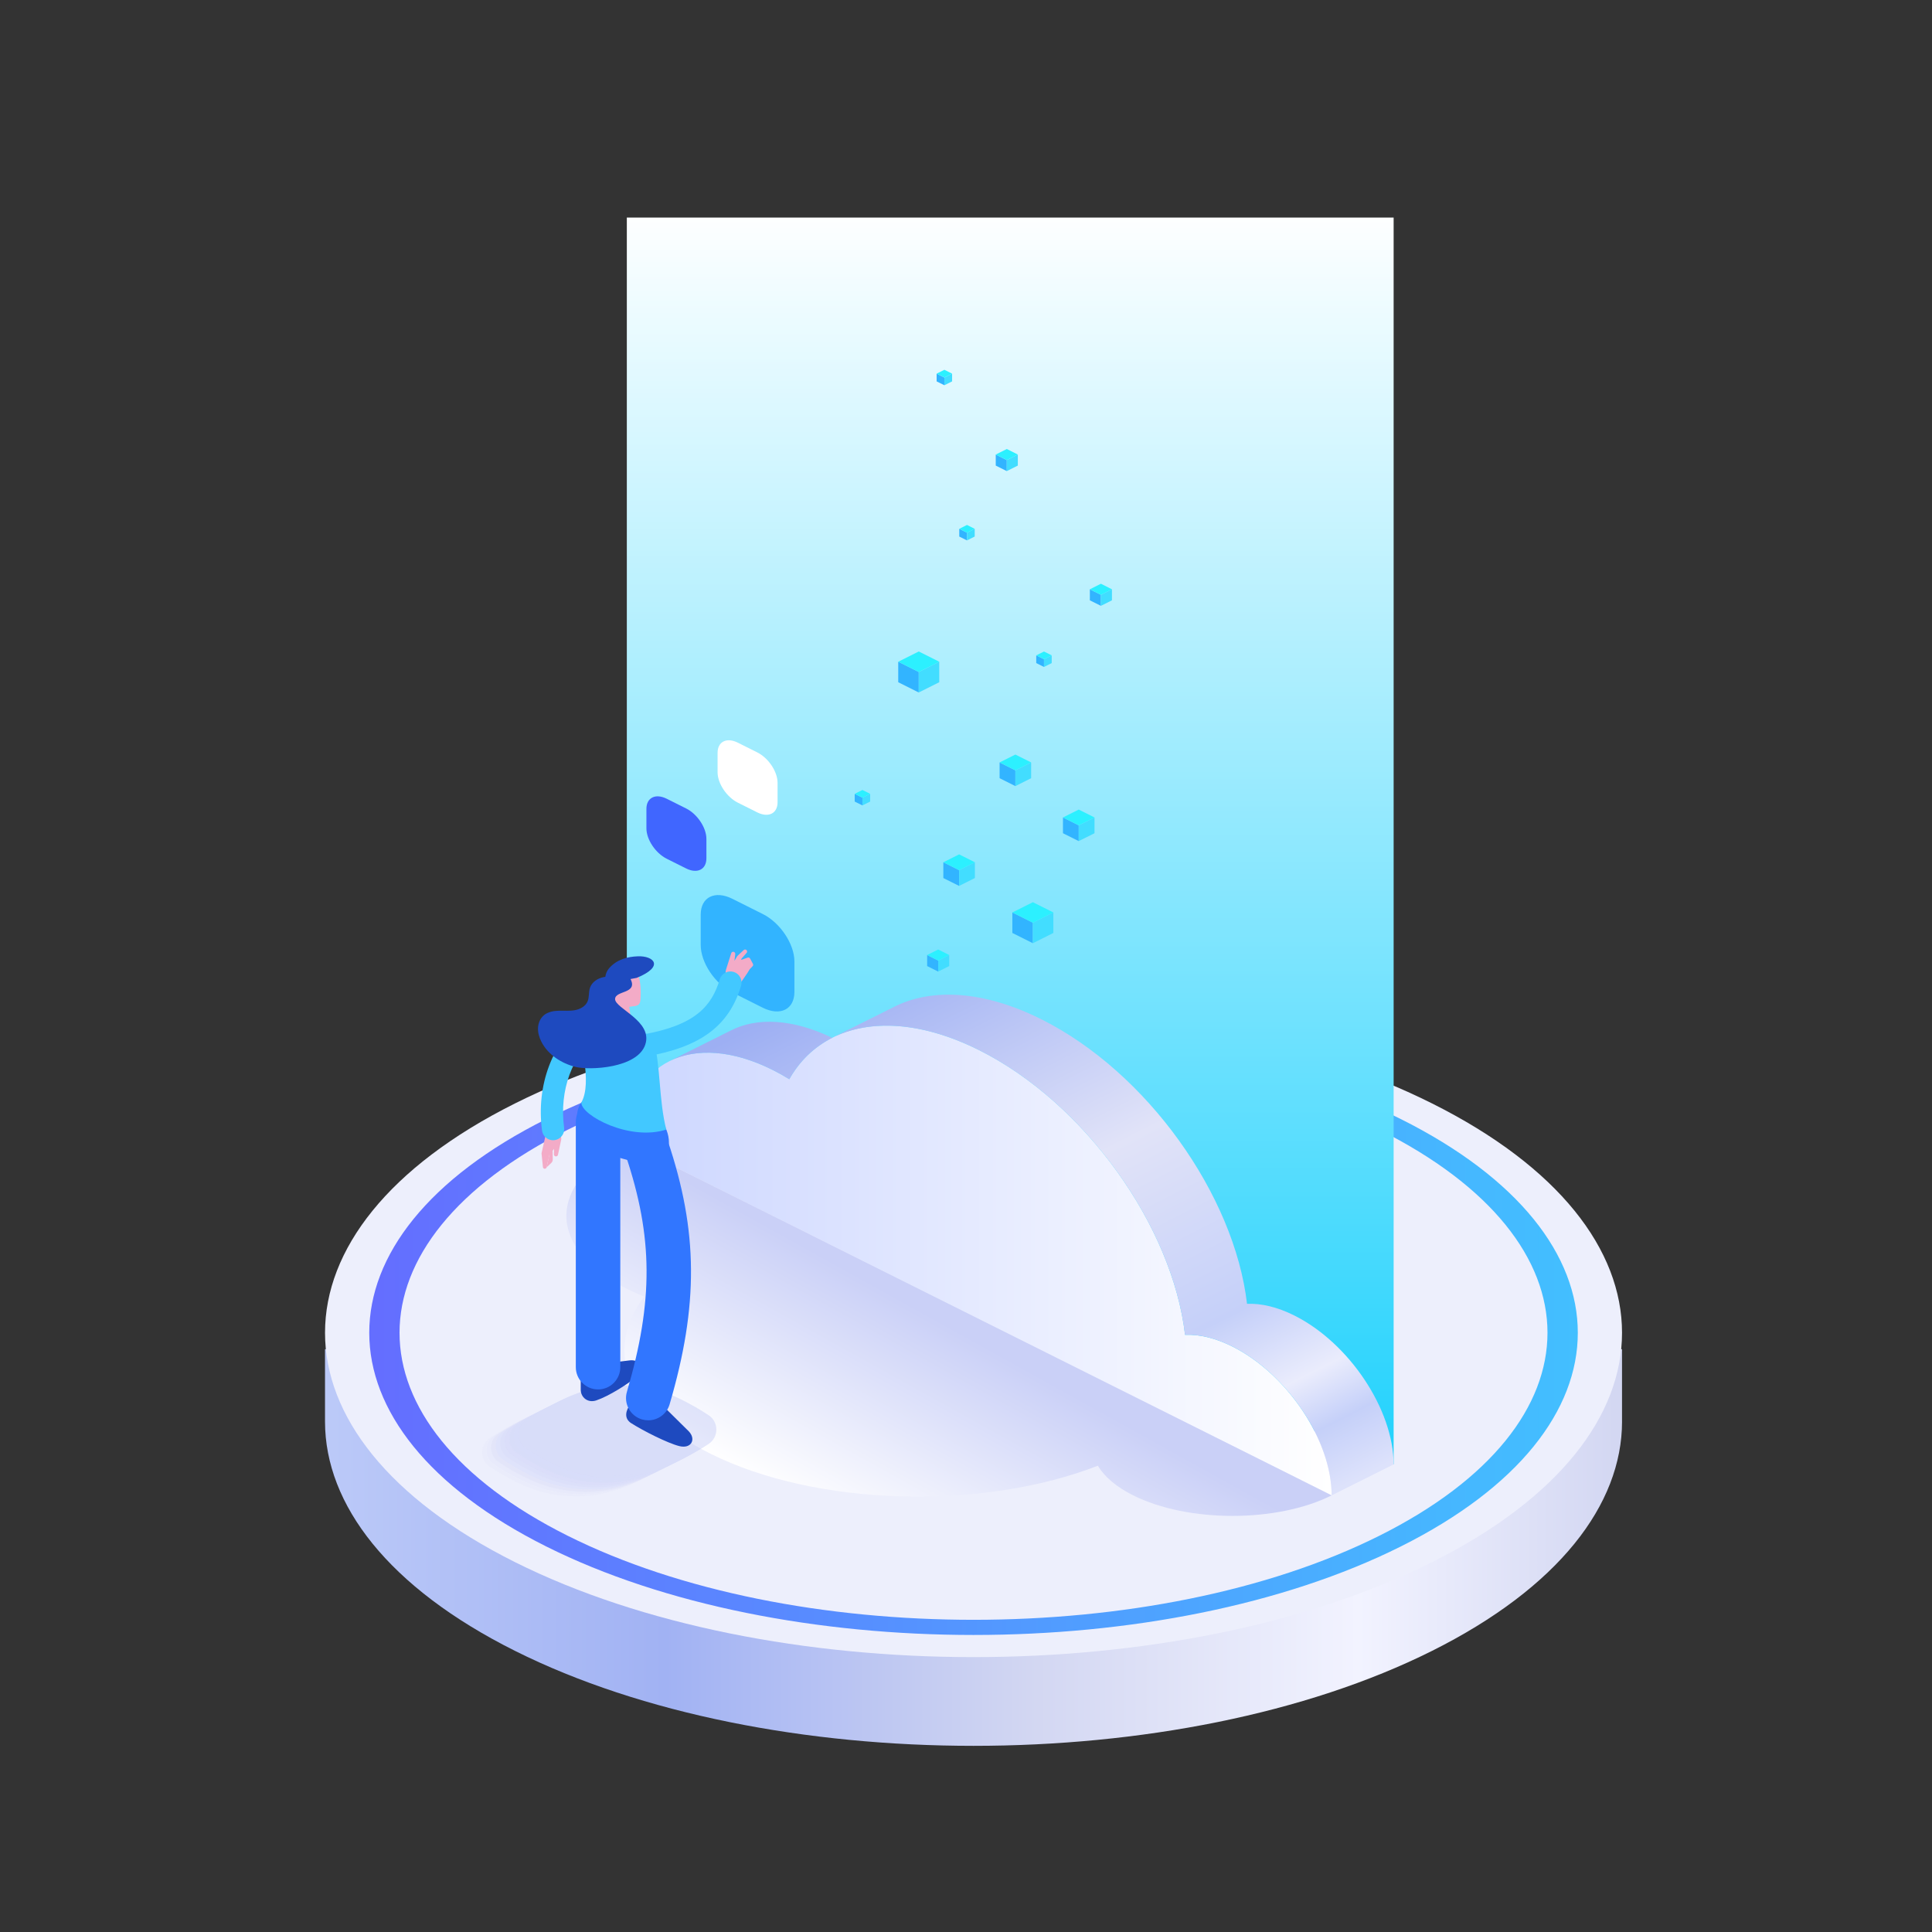 <?xml version="1.0" encoding="UTF-8"?>
<svg xmlns="http://www.w3.org/2000/svg" version="1.1" xmlns:xlink="http://www.w3.org/1999/xlink" viewBox="0 0 648 648">
  <rect x="0" y="0" width="648" height="648" fill="#333333" stroke="none"/>
  <!-- Generator: Adobe Illustrator 29.8.2, SVG Export Plug-In . SVG Version: 2.1.1 Build 3)  -->
  <defs>
    <style>
      .st0 {
        opacity: .09;
      }

      .st0, .st1, .st2, .st3, .st4, .st5, .st6, .st7, .st8, .st9, .st10, .st11 {
        fill: #a7b1f2;
      }

      .st12 {
        fill: #1e4abf;
      }

      .st1 {
        opacity: .55;
      }

      .st13 {
        fill: #2cf0ff;
      }

      .st2 {
        opacity: .36;
      }

      .st14 {
        fill: #fff;
      }

      .st15 {
        fill: #4066ff;
      }

      .st16 {
        fill: url(#linear-gradient1);
      }

      .st17 {
        fill: #42c8ff;
      }

      .st18 {
        fill: #32b4ff;
      }

      .st19 {
        fill: url(#linear-gradient5);
      }

      .st19, .st20, .st21 {
        mix-blend-mode: multiply;
      }

      .st22 {
        fill: #edeffc;
      }

      .st23 {
        isolation: isolate;
      }

      .st24 {
        fill: #f3abc7;
      }

      .st20 {
        fill: url(#linear-gradient2);
      }

      .st25 {
        fill: #3176ff;
      }

      .st4 {
        opacity: .82;
      }

      .st26 {
        fill: url(#linear-gradient4);
      }

      .st5 {
        opacity: 0;
      }

      .st27 {
        fill: url(#linear-gradient3);
      }

      .st6 {
        opacity: .45;
      }

      .st28 {
        fill: url(#linear-gradient);
      }

      .st21 {
        opacity: .3;
      }

      .st29 {
        fill: #42ddff;
      }

      .st7 {
        opacity: .73;
      }

      .st8 {
        opacity: .18;
      }

      .st9 {
        opacity: .91;
      }

      .st10 {
        opacity: .64;
      }

      .st11 {
        opacity: .27;
      }
    </style>
    <linearGradient id="linear-gradient" x1="111.24" y1="519.05" x2="541.81" y2="519.05" gradientUnits="userSpaceOnUse">
      <stop offset="0" stop-color="#bbc9f8"/>
      <stop offset=".26" stop-color="#a1b2f3"/>
      <stop offset=".55" stop-color="#d3d7f2"/>
      <stop offset=".8" stop-color="#f2f3ff"/>
      <stop offset="1" stop-color="#d3d7f2"/>
    </linearGradient>
    <linearGradient id="linear-gradient1" x1="126.35" y1="447.01" x2="533.73" y2="447.01" gradientUnits="userSpaceOnUse">
      <stop offset="0" stop-color="#646eff"/>
      <stop offset="1" stop-color="#42c0ff"/>
    </linearGradient>
    <linearGradient id="linear-gradient2" x1="338.83" y1="69.84" x2="338.83" y2="489.87" gradientUnits="userSpaceOnUse">
      <stop offset="0" stop-color="#fff"/>
      <stop offset="1" stop-color="#22d2fd"/>
    </linearGradient>
    <linearGradient id="linear-gradient3" x1="210.24" y1="422.78" x2="446.65" y2="422.78" gradientUnits="userSpaceOnUse">
      <stop offset="0" stop-color="#ccd6ff"/>
      <stop offset="1" stop-color="#fff"/>
    </linearGradient>
    <linearGradient id="linear-gradient4" x1="296.58" y1="321.78" x2="399.76" y2="524.28" gradientUnits="userSpaceOnUse">
      <stop offset="0" stop-color="#9daff3"/>
      <stop offset=".4" stop-color="#e1e3f8"/>
      <stop offset=".7" stop-color="#c5d0f9"/>
      <stop offset=".83" stop-color="#eaecfc"/>
      <stop offset=".91" stop-color="#c5d0f9"/>
      <stop offset="1" stop-color="#dde2fb"/>
    </linearGradient>
    <linearGradient id="linear-gradient5" x1="284.27" y1="513.68" x2="321.55" y2="446.47" gradientUnits="userSpaceOnUse">
      <stop offset="0" stop-color="#fff"/>
      <stop offset="1" stop-color="#cad0f7"/>
    </linearGradient>
  </defs>
  <g class="st23">
    <g id="Layer_1">
      <g>
        <g>
          <path class="st28" d="M544.03,476.82v-24.29H109.01v24.32c.04,27.82,21.27,55.63,63.71,76.85,84.94,42.48,222.66,42.48,307.61,0,42.44-21.22,63.67-49.04,63.71-76.85,0,0,0-.03,0-.03Z"/>
          <path class="st22" d="M480.33,370.1c84.94,42.48,84.94,111.36,0,153.84-84.94,42.48-222.66,42.48-307.61,0-84.94-42.48-84.94-111.36,0-153.84,84.94-42.48,222.66-42.48,307.61,0Z"/>
          <path class="st16" d="M469.84,375.34c-79.15-39.58-207.48-39.58-286.63,0-79.15,39.58-79.15,103.76,0,143.35,79.15,39.58,207.48,39.58,286.63,0,79.15-39.58,79.15-103.76,0-143.35ZM462.65,515.09c-75.18,37.6-197.08,37.6-272.26,0-75.18-37.6-75.18-98.56,0-136.16,75.18-37.6,197.08-37.6,272.26,0,75.18,37.6,75.18,98.56,0,136.16Z"/>
        </g>
        <polygon class="st20" points="467.43 72.97 210.24 72.97 210.24 383.33 467.43 491.17 467.43 72.97"/>
        <g>
          <path class="st27" d="M210.24,383.33c0-27.03,21.91-37.98,48.93-24.46,1.88.94,3.74,1.98,5.56,3.1,10.77-19.1,35.24-23.97,63.71-9.73,35.5,17.76,64.79,59,69.04,95.47,4.72-.21,10.13,1.04,15.88,3.92,18.38,9.19,33.29,31.55,33.29,49.93l-236.41-118.23Z"/>
          <path class="st26" d="M434.14,441.23c-5.75-2.88-11.16-4.12-15.88-3.92-4.25-36.48-33.54-77.72-69.04-95.47-19.27-9.64-36.71-10.51-49.31-4.15,0,0-20.79,10.38-20.79,10.38,12.61-6.35,30.04-5.48,49.31,4.16,35.5,17.76,64.79,59,69.04,95.47,4.72-.21,10.13,1.04,15.88,3.92,18.38,9.19,33.29,31.55,33.29,49.93l20.78-10.39c0-18.38-14.9-40.74-33.29-49.93ZM245.05,345.67s-20.42,10.2-20.42,10.2c8.85-4.4,21.06-3.74,34.54,3,1.88.94,3.74,1.98,5.56,3.1,3.48-6.17,8.39-10.84,14.4-13.88-13.35-6.45-25.39-6.92-34.09-2.42ZM224.27,356.06c.08-.04.16-.09.24-.13l-.25.13h.01Z"/>
          <path class="st19" d="M210.24,383.33c-27.03,13.52-27.03,35.43,0,48.94,1.88.94,3.85,1.81,5.88,2.62-13.72,17.63-6.35,38.43,22.12,52.66,35.5,17.76,91.38,19.1,129.99,4.05,2.15,3.64,6.1,7.08,11.85,9.95,18.38,9.19,48.19,9.19,66.57,0l-236.41-118.23Z"/>
        </g>
        <g>
          <g>
            <polygon class="st18" points="314.67 325.87 310.97 324.02 310.97 320.32 314.67 322.17 314.67 325.87"/>
            <polygon class="st29" points="314.67 325.87 318.37 324.02 318.37 320.32 314.67 322.17 314.67 325.87"/>
            <polygon class="st13" points="314.67 322.17 310.97 320.32 314.67 318.47 318.37 320.32 314.67 322.17"/>
          </g>
          <g>
            <polygon class="st18" points="321.69 297.14 316.4 294.5 316.4 289.2 321.69 291.85 321.69 297.14"/>
            <polygon class="st29" points="321.69 297.14 326.98 294.5 326.98 289.2 321.69 291.85 321.69 297.14"/>
            <polygon class="st13" points="321.69 291.85 316.4 289.21 321.69 286.56 326.98 289.21 321.69 291.85"/>
          </g>
          <g>
            <polygon class="st18" points="346.43 316.36 339.55 312.92 339.55 306.04 346.43 309.48 346.43 316.36"/>
            <polygon class="st29" points="346.43 316.36 353.3 312.92 353.3 306.04 346.43 309.48 346.43 316.36"/>
            <polygon class="st13" points="346.43 309.48 339.55 306.04 346.43 302.6 353.3 306.04 346.43 309.48"/>
          </g>
          <g>
            <polygon class="st18" points="361.81 282.11 356.52 279.47 356.52 274.18 361.81 276.82 361.81 282.11"/>
            <polygon class="st29" points="361.81 282.11 367.1 279.47 367.1 274.18 361.81 276.82 361.81 282.11"/>
            <polygon class="st13" points="361.81 276.82 356.52 274.18 361.81 271.53 367.1 274.18 361.81 276.82"/>
          </g>
          <g>
            <polygon class="st18" points="369.25 203.2 365.54 201.35 365.54 197.65 369.25 199.5 369.25 203.2"/>
            <polygon class="st29" points="369.25 203.2 372.95 201.35 372.95 197.65 369.25 199.5 369.25 203.2"/>
            <polygon class="st13" points="369.25 199.5 365.54 197.65 369.25 195.79 372.95 197.65 369.25 199.5"/>
          </g>
          <g>
            <polygon class="st18" points="308.15 232.26 301.27 228.82 301.27 221.94 308.15 225.38 308.15 232.26"/>
            <polygon class="st29" points="308.15 232.26 315.03 228.82 315.03 221.94 308.15 225.38 308.15 232.26"/>
            <polygon class="st13" points="308.15 225.38 301.27 221.95 308.15 218.51 315.03 221.95 308.15 225.38"/>
          </g>
          <g>
            <polygon class="st18" points="337.68 158.01 333.98 156.16 333.98 152.45 337.68 154.31 337.68 158.01"/>
            <polygon class="st29" points="337.68 158.01 341.38 156.16 341.38 152.45 337.68 154.31 337.68 158.01"/>
            <polygon class="st13" points="337.68 154.31 333.98 152.45 337.68 150.6 341.38 152.45 337.68 154.31"/>
          </g>
          <g>
            <polygon class="st18" points="340.56 263.66 335.27 261.01 335.27 255.72 340.56 258.37 340.56 263.66"/>
            <polygon class="st29" points="340.56 263.66 345.85 261.01 345.85 255.72 340.56 258.37 340.56 263.66"/>
            <polygon class="st13" points="340.56 258.37 335.27 255.72 340.56 253.08 345.85 255.72 340.56 258.37"/>
          </g>
          <g>
            <polygon class="st18" points="316.75 129.21 314.15 127.92 314.15 125.32 316.75 126.62 316.75 129.21"/>
            <polygon class="st29" points="316.75 129.21 319.34 127.92 319.34 125.32 316.75 126.62 316.75 129.21"/>
            <polygon class="st13" points="316.75 126.62 314.15 125.32 316.75 124.03 319.34 125.32 316.75 126.62"/>
          </g>
          <g>
            <polygon class="st18" points="350.16 223.7 347.56 222.4 347.56 219.81 350.16 221.11 350.16 223.7"/>
            <polygon class="st29" points="350.16 223.7 352.75 222.4 352.75 219.81 350.16 221.11 350.16 223.7"/>
            <polygon class="st13" points="350.16 221.11 347.56 219.81 350.16 218.52 352.75 219.81 350.16 221.11"/>
          </g>
          <g>
            <polygon class="st18" points="289.26 270.14 286.67 268.85 286.67 266.25 289.26 267.55 289.26 270.14"/>
            <polygon class="st29" points="289.26 270.14 291.85 268.85 291.85 266.25 289.26 267.55 289.26 270.14"/>
            <polygon class="st13" points="289.26 267.55 286.67 266.25 289.26 264.96 291.85 266.25 289.26 267.55"/>
          </g>
          <g>
            <polygon class="st18" points="324.33 181.25 321.74 179.96 321.74 177.37 324.33 178.66 324.33 181.25"/>
            <polygon class="st29" points="324.33 181.25 326.92 179.96 326.92 177.37 324.33 178.66 324.33 181.25"/>
            <polygon class="st13" points="324.33 178.66 321.74 177.37 324.33 176.07 326.92 177.37 324.33 178.66"/>
          </g>
        </g>
        <g>
          <path class="st18" d="M255.83,337.99l-10.19-5.1c-5.87-2.93-10.62-10.07-10.62-15.93v-10.19c0-5.87,4.75-8.24,10.62-5.31l10.19,5.1c5.87,2.93,10.62,10.07,10.62,15.93v10.19c0,5.87-4.75,8.24-10.62,5.31Z"/>
          <path class="st15" d="M230.13,291.28l-6.52-3.26c-3.75-1.88-6.8-6.44-6.8-10.2v-6.52c0-3.75,3.04-5.28,6.8-3.4l6.52,3.26c3.75,1.88,6.8,6.44,6.8,10.2v6.52c0,3.75-3.04,5.28-6.8,3.4Z"/>
          <path class="st14" d="M254,272.48l-6.52-3.26c-3.75-1.88-6.8-6.44-6.8-10.2v-6.52c0-3.75,3.04-5.28,6.8-3.4l6.52,3.26c3.75,1.88,6.8,6.44,6.8,10.2v6.52c0,3.75-3.04,5.28-6.8,3.4Z"/>
        </g>
        <g>
          <g class="st21">
            <path class="st5" d="M211.61,477.8c-12.48-6.21-27.21-6.21-39.69,0-.06.03-.12.06-.18.09-3.3,1.65-6.32,3.39-9.05,5.21-3.43,2.29-3.43,7.33,0,9.61,2.73,1.82,5.74,3.56,9.05,5.21.06.03.12.06.18.09,12.48,6.21,27.21,6.21,39.69,0,.06-.03.12-.06.18-.09,3.3-1.65,6.32-3.4,9.05-5.21,3.43-2.29,3.43-7.33,0-9.61-2.73-1.82-5.74-3.56-9.05-5.21-.06-.03-.12-.06-.18-.09Z"/>
            <path class="st0" d="M213.14,477.04c-12.48-6.21-27.21-6.21-39.69,0-.06.03-.12.06-.18.09-3.3,1.65-6.32,3.39-9.05,5.21-3.43,2.29-3.43,7.33,0,9.61,2.73,1.82,5.74,3.56,9.05,5.21.06.03.12.06.18.09,12.48,6.21,27.21,6.21,39.69,0,.06-.03.12-.06.18-.09,3.3-1.65,6.32-3.4,9.05-5.21,3.43-2.29,3.43-7.33,0-9.61-2.73-1.82-5.74-3.56-9.05-5.21-.06-.03-.12-.06-.18-.09Z"/>
            <path class="st8" d="M214.67,476.27c-12.48-6.21-27.21-6.21-39.69,0-.06.03-.12.06-.18.09-3.3,1.65-6.32,3.39-9.05,5.21-3.43,2.29-3.43,7.33,0,9.61,2.73,1.82,5.74,3.56,9.05,5.21.06.03.12.06.18.09,12.48,6.21,27.21,6.21,39.69,0,.06-.03.12-.06.18-.09,3.3-1.65,6.32-3.4,9.05-5.21,3.43-2.29,3.43-7.33,0-9.61-2.73-1.82-5.74-3.56-9.05-5.21-.06-.03-.12-.06-.18-.09Z"/>
            <path class="st11" d="M216.2,475.5c-12.48-6.21-27.21-6.21-39.69,0-.06.03-.12.06-.18.09-3.3,1.65-6.32,3.39-9.05,5.21-3.43,2.29-3.43,7.33,0,9.61,2.73,1.82,5.74,3.56,9.05,5.21.06.03.12.06.18.09,12.48,6.21,27.21,6.21,39.69,0,.06-.03.12-.06.18-.09,3.3-1.65,6.32-3.4,9.05-5.21,3.43-2.29,3.43-7.33,0-9.61-2.73-1.82-5.74-3.56-9.05-5.21-.06-.03-.12-.06-.18-.09Z"/>
            <path class="st2" d="M217.73,474.74c-12.48-6.21-27.21-6.21-39.69,0-.06.03-.12.06-.18.09-3.3,1.65-6.32,3.39-9.05,5.21-3.43,2.29-3.43,7.33,0,9.61,2.73,1.82,5.74,3.56,9.05,5.21.06.03.12.06.18.09,12.48,6.21,27.21,6.21,39.69,0,.06-.03.12-.06.18-.09,3.3-1.65,6.32-3.4,9.05-5.21,3.43-2.29,3.43-7.33,0-9.61-2.73-1.82-5.74-3.56-9.05-5.21-.06-.03-.12-.06-.18-.09Z"/>
            <path class="st6" d="M219.27,473.97c-12.48-6.21-27.21-6.21-39.69,0-.06.03-.12.06-.18.09-3.3,1.65-6.32,3.39-9.05,5.21-3.43,2.29-3.43,7.33,0,9.61,2.73,1.82,5.74,3.56,9.05,5.21.06.03.12.06.18.09,12.48,6.21,27.21,6.21,39.69,0,.06-.03.12-.06.18-.09,3.3-1.65,6.32-3.4,9.05-5.21,3.43-2.29,3.43-7.33,0-9.61-2.73-1.82-5.74-3.56-9.05-5.21-.06-.03-.12-.06-.18-.09Z"/>
            <path class="st1" d="M220.8,473.21c-12.48-6.21-27.21-6.21-39.69,0-.06.03-.12.06-.18.09-3.3,1.65-6.32,3.39-9.05,5.21-3.43,2.29-3.43,7.33,0,9.61,2.73,1.82,5.74,3.56,9.05,5.21.06.03.12.06.18.09,12.48,6.21,27.21,6.21,39.69,0,.06-.03.12-.06.18-.09,3.3-1.65,6.32-3.4,9.05-5.21,3.43-2.29,3.43-7.33,0-9.61-2.73-1.82-5.74-3.56-9.05-5.21-.06-.03-.12-.06-.18-.09Z"/>
            <path class="st10" d="M222.33,472.44c-12.48-6.21-27.21-6.21-39.69,0-.06.03-.12.06-.18.09-3.3,1.65-6.32,3.39-9.05,5.21-3.43,2.29-3.43,7.33,0,9.61,2.73,1.82,5.74,3.56,9.05,5.21.06.03.12.06.18.09,12.48,6.21,27.21,6.21,39.69,0,.06-.03.12-.06.18-.09,3.3-1.65,6.32-3.4,9.05-5.21,3.43-2.29,3.43-7.33,0-9.61-2.73-1.82-5.74-3.56-9.05-5.21-.06-.03-.12-.06-.18-.09Z"/>
            <path class="st7" d="M223.86,471.67c-12.48-6.21-27.21-6.21-39.69,0-.06.03-.12.06-.18.09-3.3,1.65-6.32,3.39-9.05,5.21-3.43,2.29-3.43,7.33,0,9.61,2.73,1.82,5.74,3.56,9.05,5.21.06.03.12.06.18.09,12.48,6.21,27.21,6.21,39.69,0,.06-.03.12-.06.18-.09,3.3-1.65,6.32-3.4,9.05-5.21,3.43-2.29,3.43-7.33,0-9.61-2.73-1.82-5.74-3.56-9.05-5.21-.06-.03-.12-.06-.18-.09Z"/>
            <path class="st4" d="M225.39,470.91c-12.48-6.21-27.21-6.21-39.69,0-.06.03-.12.06-.18.09-3.3,1.65-6.32,3.39-9.05,5.21-3.43,2.29-3.43,7.33,0,9.61,2.73,1.82,5.74,3.56,9.05,5.21.06.03.12.06.18.09,12.48,6.21,27.21,6.21,39.69,0,.06-.03.12-.06.18-.09,3.3-1.65,6.32-3.4,9.05-5.21,3.43-2.29,3.43-7.33,0-9.61-2.73-1.82-5.74-3.56-9.05-5.21-.06-.03-.12-.06-.18-.09Z"/>
            <path class="st9" d="M226.92,470.14c-12.48-6.21-27.21-6.21-39.69,0-.06.03-.12.06-.18.09-3.3,1.65-6.32,3.39-9.05,5.21-3.43,2.29-3.43,7.33,0,9.61,2.73,1.82,5.74,3.56,9.05,5.21.06.03.12.06.18.09,12.48,6.21,27.21,6.21,39.69,0,.06-.03.12-.06.18-.09,3.3-1.65,6.32-3.4,9.05-5.21,3.43-2.29,3.43-7.33,0-9.61-2.73-1.82-5.74-3.56-9.05-5.21-.06-.03-.12-.06-.18-.09Z"/>
            <path class="st3" d="M228.46,469.38c-12.48-6.21-27.21-6.21-39.69,0-.06.03-.12.06-.18.09-3.3,1.65-6.32,3.39-9.05,5.21-3.43,2.29-3.43,7.33,0,9.61,2.73,1.82,5.74,3.56,9.05,5.21.06.03.12.06.18.09,12.48,6.21,27.21,6.21,39.69,0,.06-.03.12-.06.18-.09,3.3-1.65,6.32-3.4,9.05-5.21,3.43-2.29,3.43-7.33,0-9.61-2.73-1.82-5.74-3.56-9.05-5.21-.06-.03-.12-.06-.18-.09Z"/>
          </g>
          <g>
            <path class="st12" d="M211.7,477.33c3.99,2.56,12.3,6.75,16.15,7.7,4.02.99,5.7-2.27,3.19-4.94l-15-14.82-4.52,5.64c-1.62,2.01-2.39,4.78.18,6.43Z"/>
            <path class="st12" d="M199.96,469.71c4.16-1.38,10.95-5.63,13.79-8.21,2.96-2.69.87-5.77-2.85-5.19l-16.12,2.02v7.79c0,2.48,2.28,4.55,5.19,3.59Z"/>
            <path class="st25" d="M217.43,476.38c-.7,0-1.4-.1-2.1-.3-3.95-1.16-6.22-5.31-5.06-9.26,8.92-30.41,8.8-51.94-.44-79.42-1.31-3.91.79-8.14,4.7-9.45,3.91-1.31,8.14.79,9.45,4.7,10.19,30.33,10.36,55.1.61,88.37-.95,3.25-3.93,5.36-7.16,5.36Z"/>
            <path class="st25" d="M200.59,466.02c-4.12,0-7.46-3.34-7.46-7.46v-82.24c0-4.12,3.34-7.46,7.46-7.46s7.46,3.34,7.46,7.46v82.24c0,4.12-3.34,7.46-7.46,7.46Z"/>
            <g>
              <path class="st24" d="M188.24,382.17l-1.09,5.14c-.07.34-.38.57-.73.55-.37-.02-.65-.32-.64-.69l.09-4.17,2.37-.84Z"/>
              <path class="st24" d="M185.34,385.34l.06,3.54c0,.44-.17.87-.5,1.17l-1.58,1.5,1.28-5.68.74-.52Z"/>
              <path class="st24" d="M184.27,387.35l-.93,4.15c-.08.34-.41.56-.75.49-.27-.05-.46-.27-.49-.54l-.47-4.62,1.24-5.49c.3-1.33,1.63-2.19,2.96-1.92l.49.1c1.25.25,2.08,1.4,1.92,2.66l-3.96,5.17Z"/>
            </g>
            <path class="st17" d="M185.49,382.44c-1.84,0-3.44-1.36-3.69-3.24-2.02-15.17,3.45-29.74,14.28-38.02,1.64-1.25,3.98-.94,5.23.7,1.25,1.64.94,3.98-.7,5.23-8.71,6.66-13.08,18.58-11.41,31.11.27,2.04-1.16,3.92-3.21,4.19-.17.02-.33.03-.5.03Z"/>
            <path class="st25" d="M203.31,387.08l11.26,3.14c5.41,1.51,9.79-1.65,9.79-7.06s-4.38-11.01-9.79-12.52l-11.26-3.14c-5.41-1.51-9.79,1.65-9.79,7.06s4.38,11.01,9.79,12.52Z"/>
            <path class="st24" d="M214.81,335.38c-.31,4.15-5.98.68-6.56.16-1.83-1.67-5.03-7.27-.75-9.65,1.42-.79,4.58-.88,5.78.17,1.75,1.53,1.73,6.76,1.53,9.32Z"/>
            <polygon class="st24" points="213.24 337.36 205.39 329.73 205.02 345.09 212.09 344.81 211.04 337.7 213.24 337.36"/>
            <path class="st17" d="M194.97,369.82c3.93-7.07-1.03-21.03-.11-26.78.19-1.21,1.13-2.16,2.34-2.35,5.68-.92,17.84,2.59,22.14,8.95,2.17,7.12,1.63,19.5,4.13,29.22-12.24,3.96-28.5-4.7-28.5-9.04Z"/>
            <path class="st24" d="M246.04,319.24c.37.07.62.42.57.79l-.28,2.24.98-1.63,2.15-2c.26-.25.68-.23.94.04.24.25.25.64.03.9l-1.68,1.9-.2.48,2.09-.72c.33-.2.76-.08.95.26l.95,1.78c.14.25.1.56-.1.77l-.98,1.03-.82,1.34-1.82,2.64c-.54.78-1.62.96-2.42.4l-1.54-1.08-.42-.29c-1.07-.75-1.34-1.72-.79-3.31l1.61-5.08c.11-.33.44-.53.79-.46Z"/>
            <path class="st17" d="M216.06,354.41c-1.78,0-3.36-1.28-3.67-3.1-.35-2.03,1.01-3.96,3.04-4.31,17.87-3.09,23.31-9.64,25.98-18.52.59-1.97,2.68-3.09,4.65-2.5,1.97.59,3.09,2.67,2.5,4.65-4.05,13.47-13.58,20.56-31.86,23.72-.21.04-.43.06-.64.06Z"/>
            <path class="st12" d="M182.39,340.54c1.36-1.16,3.25-1.49,5.04-1.54,1.79-.05,3.6.14,5.37-.18,1.76-.32,3.55-1.27,4.26-2.91.63-1.45.32-3.16.84-4.66.66-1.89,2.56-3.11,4.52-3.52.2-.04.4-.07.6-.1.16-1.07.57-2.1,1.31-2.92,2.67-2.97,6.08-3.82,9.61-3.96,5.3-.21,9.07,3.36-.39,7.23l-2.07.39c2.52,5.01-5.06,3.77-5.18,6.68-.13,3.17,12.74,7.38,10.13,15.3-2.63,7.95-18.64,8.68-23.38,7.5-4.74-1.18-9.22-4.07-11.45-8.41-.73-1.43-1.21-3.02-1.15-4.62.06-1.6.71-3.22,1.93-4.26Z"/>
          </g>
        </g>
      </g>
    </g>
  </g>
</svg>